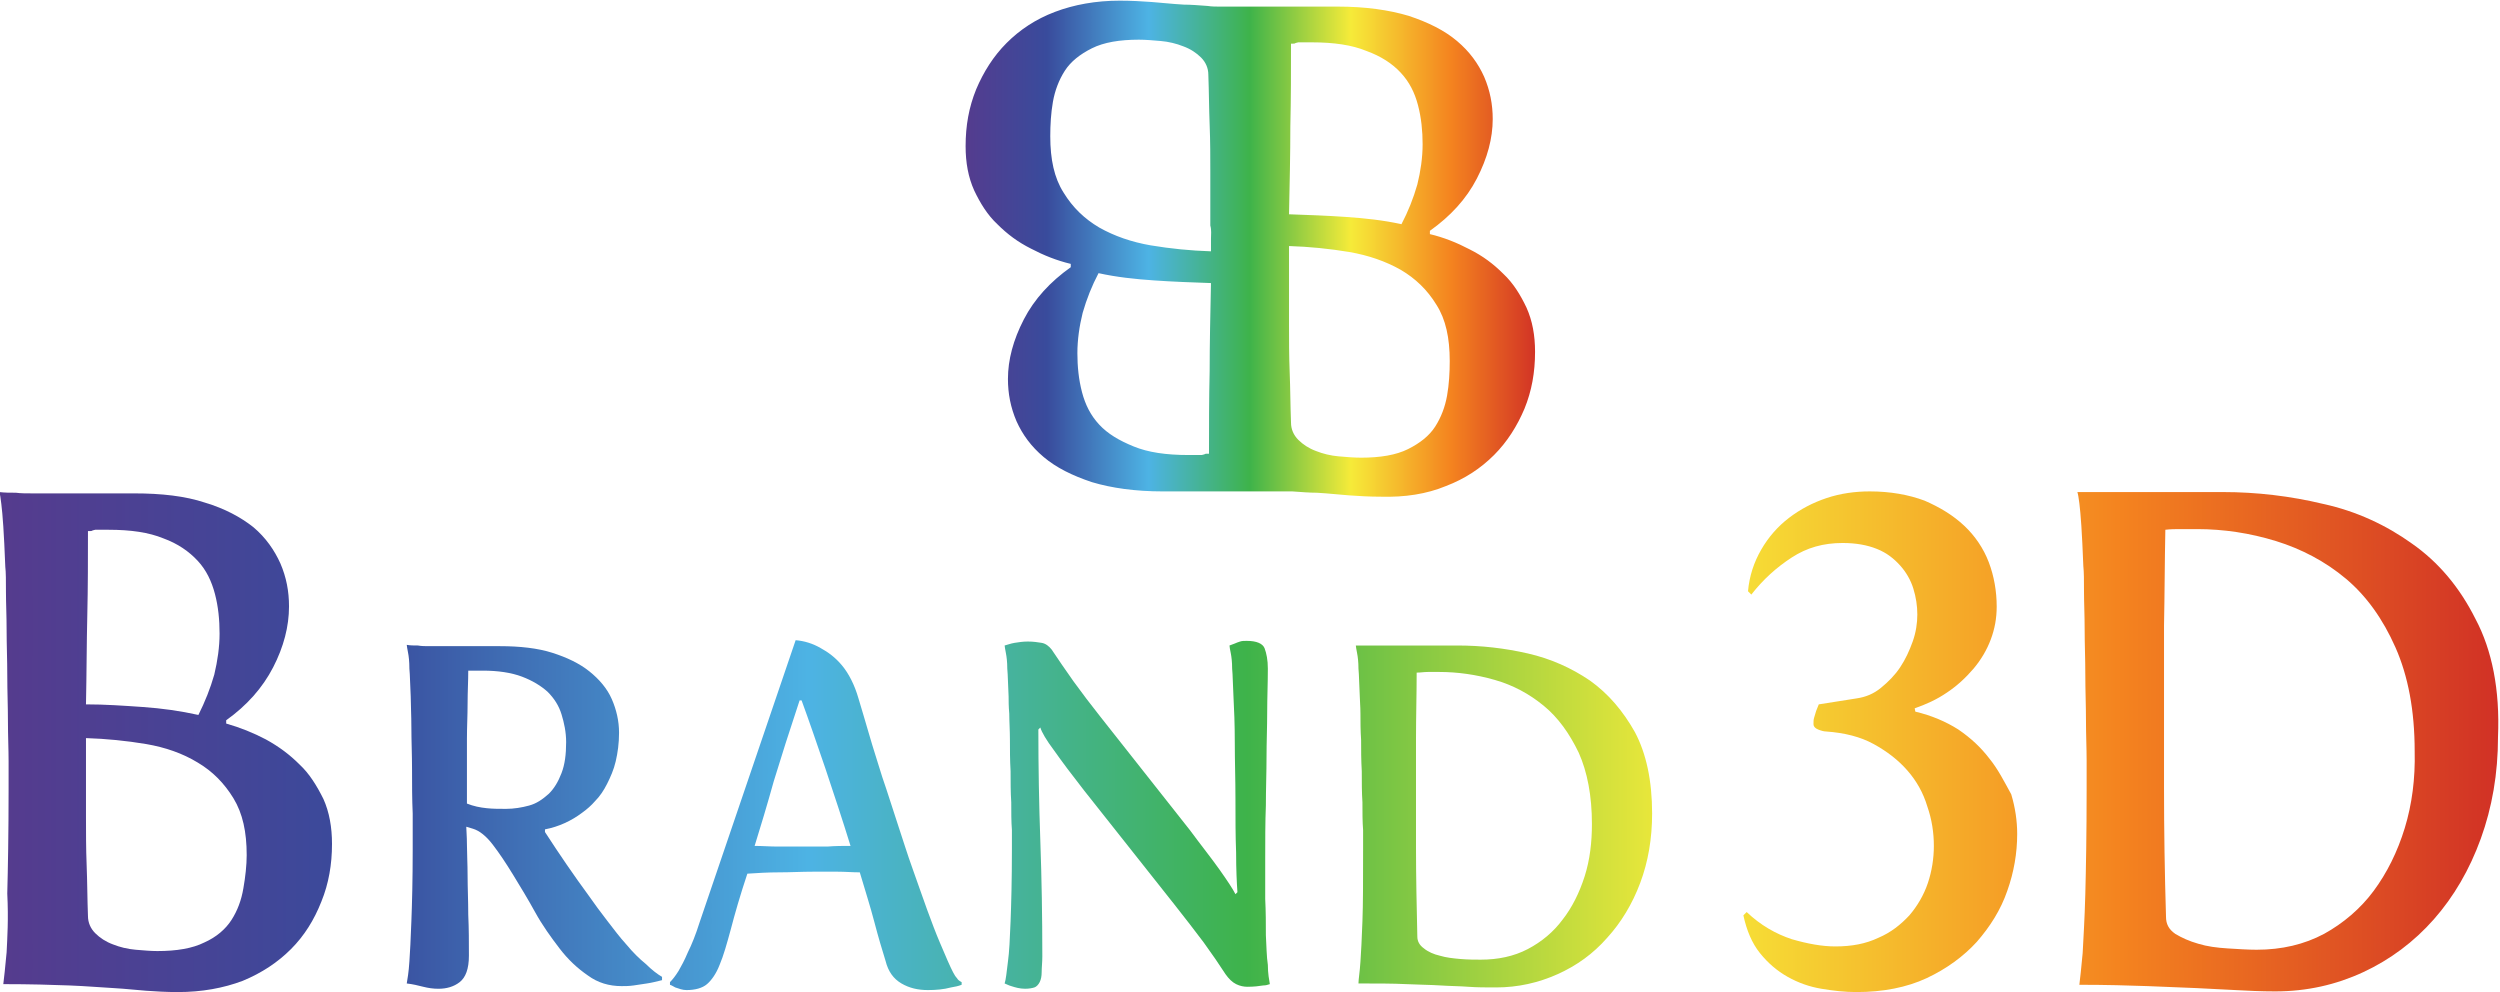 <?xml version="1.0" encoding="utf-8"?>
<!-- Generator: Adobe Illustrator 26.3.1, SVG Export Plug-In . SVG Version: 6.00 Build 0)  -->
<svg version="1.1" id="Layer_1" xmlns="http://www.w3.org/2000/svg" xmlns:xlink="http://www.w3.org/1999/xlink" x="0px" y="0px"
	 viewBox="0 0 378 150" style="enable-background:new 0 0 378 150;" xml:space="preserve">
<style type="text/css">
	
		.st0{clip-path:url(#SVGID_00000139262372332882868570000009445783419227814830_);fill:url(#SVGID_00000140695671910539264840000003494950945443758001_);}
	
		.st1{clip-path:url(#SVGID_00000047032864327072983110000003441115022535754142_);fill:url(#SVGID_00000153693432844935876040000006620592646134984870_);}
	
		.st2{clip-path:url(#SVGID_00000106133463071828050890000016237674372442361010_);fill:url(#SVGID_00000009570879216815540290000002474461358121435067_);}
	
		.st3{clip-path:url(#SVGID_00000120525004409176966930000013276541072438990738_);fill:url(#SVGID_00000109011547026194265850000007237404995401074066_);}
	
		.st4{clip-path:url(#SVGID_00000086685952238060683650000013305967193761803691_);fill:url(#SVGID_00000052090303338650191820000011727454851564803980_);}
	
		.st5{clip-path:url(#SVGID_00000091728161949583595350000002407212146744665271_);fill:url(#SVGID_00000085939985559877278430000013854976142802794894_);}
	
		.st6{clip-path:url(#SVGID_00000122002396337121875450000009695067744696979087_);fill:url(#SVGID_00000077320247914971668500000013241177626098983074_);}
	
		.st7{clip-path:url(#SVGID_00000052065184119881922310000017672169693459015868_);fill:url(#SVGID_00000005233379633525029400000005056309429309349048_);}
</style>
<g>
	<g>
		<g>
			<defs>
				<path id="SVGID_1_" d="M45.3,115.6c-1.5-1.5-3.1-2.7-5.1-3.8c-1.9-1-3.9-1.8-6-2.4v-0.5c3.1-2.2,5.5-4.9,7.1-8s2.4-6.2,2.4-9.2
					c0-2.3-0.4-4.4-1.3-6.5c-0.9-2-2.2-3.9-4.1-5.5C36.4,78.2,34,76.9,31,76c-3-1-6.6-1.4-10.7-1.4H7.9c-1.1,0-2.1,0-3,0
					s-1.8,0-2.5-0.1c-0.9,0-1.7,0-2.5-0.1c0.1,0.3,0.2,0.9,0.3,1.8c0.1,0.8,0.2,1.9,0.3,3.4s0.2,3.5,0.3,6.1
					c0.1,0.8,0.1,2.1,0.1,3.8c0,1.7,0.1,3.6,0.1,5.8c0,2.2,0.1,4.4,0.1,6.8s0.1,4.7,0.1,6.9c0,2.2,0.1,4.3,0.1,6.1
					c0,1.8,0,3.3,0,4.3c0,6.6-0.1,11.9-0.2,15.7c0.2,3.9,0,6.8-0.1,8.9c-0.2,2.3-0.4,3.9-0.5,4.8c4,0,7.4,0.1,10,0.2
					c2.6,0.1,4.8,0.3,6.7,0.4c1.8,0.1,3.5,0.3,4.9,0.4c1.4,0.1,3,0.2,4.8,0.2c3.6,0,6.9-0.6,9.8-1.7c2.9-1.2,5.3-2.8,7.3-4.8
					s3.5-4.4,4.6-7.2c1.1-2.7,1.6-5.6,1.6-8.7c0-2.5-0.4-4.8-1.3-6.8C47.9,118.8,46.8,117,45.3,115.6z M13.2,93
					c0.1-4.2,0.1-8.5,0.1-12.7h0.3c0.1,0,0.3,0,0.4-0.1c0.1,0,0.3-0.1,0.4-0.1h2c3.4,0,6.1,0.4,8.3,1.3c2.2,0.8,3.9,2,5.2,3.4
					c1.3,1.4,2.1,3.1,2.6,5s0.7,3.9,0.7,6c0,2-0.3,4.1-0.8,6.2c-0.6,2.1-1.4,4.1-2.4,6.1c-2.7-0.6-5.5-1-8.4-1.2s-5.7-0.4-8.6-0.4
					C13.1,101.8,13.1,97.2,13.2,93z M36.8,134.3c-0.3,1.8-0.9,3.4-1.8,4.8c-0.9,1.4-2.3,2.6-4.1,3.4c-1.8,0.9-4.2,1.3-7.1,1.3
					c-1,0-2.1-0.1-3.3-0.2c-1.2-0.1-2.4-0.4-3.4-0.8c-1.1-0.4-2-1-2.7-1.7s-1.1-1.6-1.1-2.6c-0.1-2.6-0.1-5.2-0.2-7.7
					c-0.1-2.5-0.1-5-0.1-7.3c0-1.4,0-2.8,0-4.1c0-1.3,0-2.6,0-3.9c0-0.7,0-1.4,0-2s0-1.3,0-1.9c3.1,0.1,6.1,0.4,9.1,0.9
					c2.9,0.5,5.5,1.4,7.8,2.8c2.2,1.3,4,3.1,5.4,5.4s2,5.1,2,8.6C37.3,130.8,37.1,132.6,36.8,134.3z"/>
			</defs>
			<clipPath id="SVGID_00000069358007928771317710000003265468946425711238_">
				<use xlink:href="#SVGID_1_"  style="overflow:visible;"/>
			</clipPath>
			
				<linearGradient id="SVGID_00000063602160372012288740000015892751297241379234_" gradientUnits="userSpaceOnUse" x1="-10.8" y1="74.84" x2="388.7" y2="74.84" gradientTransform="matrix(1 0 0 -1 0 149.89)">
				<stop  offset="0" style="stop-color:#5B388B"/>
				<stop  offset="0.166" style="stop-color:#394B9C"/>
				<stop  offset="0.227" style="stop-color:#4072B7"/>
				<stop  offset="0.333" style="stop-color:#4DB3E4"/>
				<stop  offset="0.499" style="stop-color:#3EB34A"/>
				<stop  offset="0.665" style="stop-color:#F6EB39"/>
				<stop  offset="0.83" style="stop-color:#F4831F"/>
				<stop  offset="1" style="stop-color:#CA2127"/>
			</linearGradient>
			
				<rect x="-10.8" y="-98.1" style="clip-path:url(#SVGID_00000069358007928771317710000003265468946425711238_);fill:url(#SVGID_00000063602160372012288740000015892751297241379234_);" width="399.5" height="346.3"/>
		</g>
	</g>
	<g>
		<g>
			<defs>
				<path id="SVGID_00000054251105366129616400000006972094407135072935_" d="M94.7,142.8c-1-1.1-1.9-2.3-2.9-3.6s-1.9-2.5-2.8-3.8
					c-2.2-3-4.4-6.2-6.6-9.6v-0.4c2.1-0.4,4-1.3,5.6-2.5c0.7-0.5,1.4-1.1,2-1.8c0.7-0.7,1.3-1.6,1.8-2.6s1-2.1,1.3-3.4
					s0.5-2.7,0.5-4.3c0-1.8-0.4-3.5-1.1-5.1s-1.9-3-3.4-4.2s-3.4-2.1-5.6-2.8c-2.2-0.7-4.9-1-7.9-1H67c-0.7,0-1.4,0-2.1,0
					c-0.6,0-1.2,0-1.7-0.1c-0.6,0-1.2,0-1.7-0.1c0,0.2,0.1,0.6,0.2,1.2c0.1,0.5,0.2,1.3,0.2,2.4c0.1,1,0.1,2.4,0.2,4.2
					c0,1.2,0.1,2.8,0.1,4.7c0,2,0.1,4.1,0.1,6.4c0,2.2,0,4.4,0.1,6.6c0,2.2,0,4,0,5.5c0,4.6-0.1,8.2-0.2,10.8
					c-0.1,2.7-0.2,4.7-0.3,6.1c-0.1,1.6-0.3,2.7-0.4,3.3c0.9,0.1,1.7,0.3,2.5,0.5s1.5,0.3,2.3,0.3c1.2,0,2.3-0.3,3.2-1
					c0.9-0.7,1.4-2,1.4-4s0-4.1-0.1-6.2c0-2.1-0.1-4.1-0.1-5.9c0-1.8-0.1-3.4-0.1-4.7s-0.1-2.2-0.1-2.7l1,0.3c1,0.3,2,1.1,3,2.4
					c1,1.3,2,2.8,3.1,4.6s2.2,3.6,3.3,5.6c1.1,2,2.4,3.8,3.7,5.5c1.3,1.7,2.7,3,4.3,4.1c1.5,1.1,3.2,1.6,5.1,1.6
					c0.5,0,1.1,0,1.8-0.1c0.7-0.1,1.4-0.2,2-0.3c0.7-0.1,1.5-0.3,2.3-0.5v-0.5c-0.7-0.4-1.6-1.1-2.4-1.9
					C96.6,144.9,95.7,144,94.7,142.8z M80,121.8c-1.1,0.3-2.3,0.5-3.5,0.5c-1,0-2,0-2.9-0.1c-1-0.1-2-0.3-3-0.7c0-1.4,0-2.9,0-4.6
					s0-3.4,0-5.2c0-1.8,0.1-3.5,0.1-5.3s0.1-3.4,0.1-5H73c2.3,0,4.3,0.3,5.9,0.9s2.9,1.4,3.9,2.3c1,1,1.7,2.1,2.1,3.4
					s0.7,2.7,0.7,4.2c0,1.9-0.2,3.4-0.7,4.7c-0.5,1.3-1.1,2.3-1.9,3.1C82,120.9,81.1,121.5,80,121.8z"/>
			</defs>
			<clipPath id="SVGID_00000070098572539791713230000003439912929063959469_">
				<use xlink:href="#SVGID_00000054251105366129616400000006972094407135072935_"  style="overflow:visible;"/>
			</clipPath>
			
				<linearGradient id="SVGID_00000100352647320788827600000017674712684992945834_" gradientUnits="userSpaceOnUse" x1="-10.8" y1="74.84" x2="388.7" y2="74.84" gradientTransform="matrix(1 0 0 -1 0 149.89)">
				<stop  offset="0" style="stop-color:#5B388B"/>
				<stop  offset="0.166" style="stop-color:#394B9C"/>
				<stop  offset="0.227" style="stop-color:#4072B7"/>
				<stop  offset="0.333" style="stop-color:#4DB3E4"/>
				<stop  offset="0.499" style="stop-color:#3EB34A"/>
				<stop  offset="0.665" style="stop-color:#F6EB39"/>
				<stop  offset="0.83" style="stop-color:#F4831F"/>
				<stop  offset="1" style="stop-color:#CA2127"/>
			</linearGradient>
			
				<rect x="-10.8" y="-98.1" style="clip-path:url(#SVGID_00000070098572539791713230000003439912929063959469_);fill:url(#SVGID_00000100352647320788827600000017674712684992945834_);" width="399.5" height="346.3"/>
		</g>
	</g>
	<g>
		<g>
			<defs>
				<path id="SVGID_00000159465422941799296910000000565847141989171589_" d="M144.7,147.9c-0.2-0.2-0.4-0.5-0.6-0.9
					c-0.2-0.4-0.5-1-0.8-1.7s-0.7-1.6-1.2-2.8c-0.6-1.4-1.2-3-1.9-4.9s-1.4-4-2.2-6.2s-1.5-4.5-2.3-6.9s-1.5-4.7-2.3-7
					c-0.7-2.3-1.4-4.4-2-6.5c-0.6-2-1.1-3.8-1.6-5.4c-0.6-2.1-1.5-3.8-2.5-5s-2.1-2-3.2-2.6c-1.2-0.7-2.5-1.1-3.8-1.2l-14.5,42.6
					c-0.6,1.9-1.2,3.4-1.8,4.6c-0.5,1.2-1,2.1-1.4,2.8c-0.5,0.8-0.9,1.3-1.3,1.7v0.4c0.3,0.1,0.6,0.3,0.8,0.4
					c0.6,0.2,1.1,0.4,1.7,0.4c1.3,0,2.4-0.3,3.1-0.9c0.7-0.6,1.4-1.6,1.9-2.9c0.6-1.4,1.1-3.2,1.7-5.4c0.6-2.3,1.4-5.1,2.5-8.4
					c1.5-0.1,3.1-0.2,4.8-0.2c1.7,0,3.4-0.1,5.2-0.1c1.2,0,2.4,0,3.6,0s2.3,0.1,3.4,0.1c0.8,2.7,1.6,5.2,2.2,7.5
					c0.6,2.3,1.2,4.3,1.7,5.9c0.4,1.6,1.2,2.7,2.4,3.4s2.5,1,4,1c1.2,0,2.4-0.1,3.5-0.4c0.6-0.1,1.1-0.2,1.6-0.4v-0.4
					C145,148.3,144.8,148.1,144.7,147.9z M125.1,128c-1.2,0-2.4,0-3.6,0c-1.3,0-2.6,0-3.9,0c-1.2,0-2.4-0.1-3.5-0.1
					c0.9-2.9,1.9-6.2,2.9-9.8c1.1-3.6,2.4-7.7,3.9-12.2h0.3c1.1,3,2.3,6.5,3.6,10.3c1.3,3.9,2.6,7.8,3.8,11.7
					C127.5,127.9,126.3,127.9,125.1,128z"/>
			</defs>
			<clipPath id="SVGID_00000070093039929331304460000014184933364844213164_">
				<use xlink:href="#SVGID_00000159465422941799296910000000565847141989171589_"  style="overflow:visible;"/>
			</clipPath>
			
				<linearGradient id="SVGID_00000146473810186710925700000016569518560187753631_" gradientUnits="userSpaceOnUse" x1="-10.8" y1="74.84" x2="388.7" y2="74.84" gradientTransform="matrix(1 0 0 -1 0 149.89)">
				<stop  offset="0" style="stop-color:#5B388B"/>
				<stop  offset="0.166" style="stop-color:#394B9C"/>
				<stop  offset="0.227" style="stop-color:#4072B7"/>
				<stop  offset="0.333" style="stop-color:#4DB3E4"/>
				<stop  offset="0.499" style="stop-color:#3EB34A"/>
				<stop  offset="0.665" style="stop-color:#F6EB39"/>
				<stop  offset="0.83" style="stop-color:#F4831F"/>
				<stop  offset="1" style="stop-color:#CA2127"/>
			</linearGradient>
			
				<rect x="-10.8" y="-98.1" style="clip-path:url(#SVGID_00000070093039929331304460000014184933364844213164_);fill:url(#SVGID_00000146473810186710925700000016569518560187753631_);" width="399.5" height="346.3"/>
		</g>
	</g>
	<g>
		<g>
			<defs>
				<path id="SVGID_00000163060293506025123140000009480531312164191393_" d="M191.4,141.4c0-1.7,0-3.5-0.1-5.5c0-2,0-4,0-6
					c0-2.9,0-5.6,0.1-8.1c0-2.5,0.1-5,0.1-7.3s0.1-4.6,0.1-6.8c0-2.2,0.1-4.4,0.1-6.6c0-1.3-0.2-2.3-0.5-3.1
					c-0.3-0.7-1.2-1.1-2.7-1.1c-0.4,0-0.7,0-1,0.1s-0.6,0.2-0.8,0.3c-0.3,0.1-0.5,0.2-0.8,0.3c0,0.2,0.1,0.7,0.2,1.2
					c0.1,0.5,0.2,1.3,0.2,2.3c0.1,1,0.1,2.4,0.2,4.2c0.1,1.9,0.2,4.2,0.2,7s0.1,5.6,0.1,8.5s0,5.6,0.1,8.1c0,2.6,0.1,4.6,0.2,6
					l-0.3,0.3c-0.4-0.8-1.2-2-2.4-3.7s-2.8-3.7-4.5-6l-13.5-17.1c-1.5-1.9-2.8-3.6-4.1-5.4c-1.2-1.7-2.3-3.3-3.3-4.8
					c-0.4-0.5-0.9-0.9-1.5-1s-1.3-0.2-2.1-0.2c-0.7,0-1.4,0.1-2,0.2s-1.1,0.3-1.5,0.4c0,0.2,0.1,0.6,0.2,1.2
					c0.1,0.5,0.2,1.3,0.2,2.3c0.1,1,0.1,2.4,0.2,4.2c0,0.6,0,1.5,0.1,2.6c0,1.2,0.1,2.5,0.1,4s0,3,0.1,4.7c0,1.6,0,3.2,0.1,4.7
					c0,1.5,0,2.9,0.1,4.2c0,1.3,0,2.3,0,3c0,4.6-0.1,8.2-0.2,10.8c-0.1,2.6-0.2,4.7-0.4,6.1c-0.2,1.6-0.3,2.7-0.5,3.3
					c0.3,0.1,0.6,0.3,1,0.4c0.6,0.2,1.3,0.4,2.1,0.4c0.6,0,1.1-0.1,1.4-0.2c0.3-0.1,0.6-0.4,0.8-0.8c0.2-0.4,0.3-0.9,0.3-1.5
					c0-0.7,0.1-1.5,0.1-2.4c0-6-0.1-11.8-0.3-17.4S157,116,157,110.3l0.3-0.3c0.2,0.7,0.9,1.9,2.1,3.5c1.2,1.7,2.7,3.7,4.5,6
					l13.7,17.3c1.6,2,3.1,4,4.4,5.7c1.3,1.8,2.4,3.4,3.3,4.8c0.5,0.7,1,1.2,1.6,1.5s1.2,0.4,1.7,0.4c1,0,1.8-0.1,2.4-0.2
					c0.4,0,0.7-0.1,1-0.2c-0.1-0.6-0.3-1.6-0.3-2.9C191.5,144.6,191.5,143.1,191.4,141.4z"/>
			</defs>
			<clipPath id="SVGID_00000167392119414887378580000014407590609458016182_">
				<use xlink:href="#SVGID_00000163060293506025123140000009480531312164191393_"  style="overflow:visible;"/>
			</clipPath>
			
				<linearGradient id="SVGID_00000034812727527126780650000008274193867035442570_" gradientUnits="userSpaceOnUse" x1="-10.8" y1="74.84" x2="388.7" y2="74.84" gradientTransform="matrix(1 0 0 -1 0 149.89)">
				<stop  offset="0" style="stop-color:#5B388B"/>
				<stop  offset="0.166" style="stop-color:#394B9C"/>
				<stop  offset="0.227" style="stop-color:#4072B7"/>
				<stop  offset="0.333" style="stop-color:#4DB3E4"/>
				<stop  offset="0.499" style="stop-color:#3EB34A"/>
				<stop  offset="0.665" style="stop-color:#F6EB39"/>
				<stop  offset="0.83" style="stop-color:#F4831F"/>
				<stop  offset="1" style="stop-color:#CA2127"/>
			</linearGradient>
			
				<rect x="-10.8" y="-98.1" style="clip-path:url(#SVGID_00000167392119414887378580000014407590609458016182_);fill:url(#SVGID_00000034812727527126780650000008274193867035442570_);" width="399.5" height="346.3"/>
		</g>
	</g>
	<g>
		<g>
			<defs>
				<path id="SVGID_00000038409127582840002750000003747700016608221071_" d="M240.4,102.9c-2.8-1.9-5.9-3.3-9.4-4.1
					c-3.5-0.8-7-1.2-10.7-1.2H205c0,0.2,0.1,0.6,0.2,1.2c0.1,0.5,0.2,1.3,0.2,2.3c0.1,1,0.1,2.4,0.2,4.2c0,0.6,0.1,1.5,0.1,2.6
					c0,1.2,0,2.5,0.1,4c0,1.5,0,3,0.1,4.7c0,1.6,0,3.2,0.1,4.7c0,1.5,0,2.9,0.1,4.2c0,1.3,0,2.3,0,3c0,4.6,0,8.2-0.1,10.8
					c-0.1,2.7-0.2,4.7-0.3,6.1c-0.1,1.6-0.3,2.7-0.3,3.3c2.8,0,5.2,0,7.2,0.1s3.7,0.1,5.2,0.2c1.5,0.1,2.9,0.1,4.2,0.2
					c1.3,0.1,2.7,0.1,4.2,0.1c3.3,0,6.4-0.7,9.3-2c2.9-1.3,5.4-3.1,7.5-5.5c2.1-2.3,3.8-5.1,5-8.3s1.8-6.7,1.8-10.5
					c0-5-0.9-9.1-2.6-12.3C245.4,107.5,243.2,104.9,240.4,102.9z M239.6,132.5c-0.8,2.5-1.9,4.7-3.3,6.5c-1.4,1.9-3.2,3.4-5.3,4.5
					s-4.5,1.6-7.1,1.6c-0.9,0-1.9,0-3.1-0.1c-1.1-0.1-2.1-0.2-3.1-0.5c-0.9-0.2-1.8-0.6-2.4-1.1c-0.7-0.5-1-1.1-1-1.8
					c-0.1-4.5-0.2-9-0.2-13.4c0-1.1,0-2.4,0-3.7c0-1.4,0-2.8,0-4.2c0-1.5,0-2.9,0-4.4s0-2.9,0-4.3c0-3.3,0.1-6.6,0.1-9.9
					c0.6,0,1.1-0.1,1.7-0.1c0.6,0,1.1,0,1.7,0c2.8,0,5.6,0.4,8.4,1.2c2.8,0.8,5.2,2.1,7.4,3.9s3.9,4.2,5.3,7.1c1.3,2.9,2,6.5,2,10.8
					C240.7,127.3,240.4,130,239.6,132.5z"/>
			</defs>
			<clipPath id="SVGID_00000083811908941221704880000016381816827187230652_">
				<use xlink:href="#SVGID_00000038409127582840002750000003747700016608221071_"  style="overflow:visible;"/>
			</clipPath>
			
				<linearGradient id="SVGID_00000025401668252703870670000016840529538124260537_" gradientUnits="userSpaceOnUse" x1="-10.8" y1="74.84" x2="388.7" y2="74.84" gradientTransform="matrix(1 0 0 -1 0 149.89)">
				<stop  offset="0" style="stop-color:#5B388B"/>
				<stop  offset="0.166" style="stop-color:#394B9C"/>
				<stop  offset="0.227" style="stop-color:#4072B7"/>
				<stop  offset="0.333" style="stop-color:#4DB3E4"/>
				<stop  offset="0.499" style="stop-color:#3EB34A"/>
				<stop  offset="0.665" style="stop-color:#F6EB39"/>
				<stop  offset="0.83" style="stop-color:#F4831F"/>
				<stop  offset="1" style="stop-color:#CA2127"/>
			</linearGradient>
			
				<rect x="-10.8" y="-98.1" style="clip-path:url(#SVGID_00000083811908941221704880000016381816827187230652_);fill:url(#SVGID_00000025401668252703870670000016840529538124260537_);" width="399.5" height="346.3"/>
		</g>
	</g>
	<g>
		<g>
			<defs>
				<path id="SVGID_00000061433303558019810680000004041382252627955093_" d="M374.3,93.6c-2.4-4.8-5.6-8.6-9.6-11.4
					c-3.9-2.8-8.4-4.9-13.4-6c-5-1.2-10.1-1.8-15.2-1.8h-22c0.1,0.3,0.2,0.9,0.3,1.7c0.1,0.8,0.2,1.9,0.3,3.4
					c0.1,1.5,0.2,3.5,0.3,6.1c0.1,0.9,0.1,2.1,0.1,3.8c0,1.7,0.1,3.6,0.1,5.8c0,2.2,0.1,4.4,0.1,6.8s0.1,4.7,0.1,6.9
					c0,2.2,0.1,4.3,0.1,6.1c0,1.9,0,3.3,0,4.4c0,6.7-0.1,12-0.2,15.8c-0.1,3.9-0.3,6.8-0.4,8.9c-0.2,2.3-0.4,3.9-0.5,4.8
					c4,0,7.5,0.1,10.3,0.2c2.8,0.1,5.3,0.2,7.4,0.3s4.1,0.2,5.9,0.3s3.9,0.2,6,0.2c4.8,0,9.2-1,13.3-2.9c4.1-1.9,7.7-4.6,10.7-8
					s5.4-7.5,7.1-12.2s2.6-9.8,2.6-15.4C378,104.3,376.8,98.3,374.3,93.6z M363.6,125.2c-1.1,3.6-2.7,6.8-4.7,9.5s-4.6,4.9-7.5,6.5
					c-3,1.6-6.4,2.4-10.2,2.4c-1.3,0-2.8-0.1-4.4-0.2c-1.6-0.1-3.1-0.3-4.4-0.7c-1.4-0.4-2.5-0.9-3.5-1.5c-1-0.7-1.4-1.5-1.4-2.6
					c-0.2-6.6-0.3-13.2-0.3-19.6c0-1.6,0-3.4,0-5.4s0-4.1,0-6.2s0-4.3,0-6.5s0-4.3,0-6.3c0.1-4.8,0.1-9.6,0.2-14.5
					c0.8-0.1,1.6-0.1,2.4-0.1s1.6,0,2.4,0c4,0,8,0.6,11.9,1.8c3.9,1.2,7.5,3.1,10.6,5.7s5.6,6.1,7.5,10.4s2.9,9.5,2.9,15.7
					C365.2,117.7,364.7,121.6,363.6,125.2z"/>
			</defs>
			<clipPath id="SVGID_00000171720759572353642690000003390641704940481177_">
				<use xlink:href="#SVGID_00000061433303558019810680000004041382252627955093_"  style="overflow:visible;"/>
			</clipPath>
			
				<linearGradient id="SVGID_00000092449005806236135200000007019018225422620577_" gradientUnits="userSpaceOnUse" x1="-10.8" y1="74.84" x2="388.7" y2="74.84" gradientTransform="matrix(1 0 0 -1 0 149.89)">
				<stop  offset="0" style="stop-color:#5B388B"/>
				<stop  offset="0.166" style="stop-color:#394B9C"/>
				<stop  offset="0.227" style="stop-color:#4072B7"/>
				<stop  offset="0.333" style="stop-color:#4DB3E4"/>
				<stop  offset="0.499" style="stop-color:#3EB34A"/>
				<stop  offset="0.665" style="stop-color:#F6EB39"/>
				<stop  offset="0.83" style="stop-color:#F4831F"/>
				<stop  offset="1" style="stop-color:#CA2127"/>
			</linearGradient>
			
				<rect x="-10.8" y="-98.1" style="clip-path:url(#SVGID_00000171720759572353642690000003390641704940481177_);fill:url(#SVGID_00000092449005806236135200000007019018225422620577_);" width="399.5" height="346.3"/>
		</g>
	</g>
	<g>
		<g>
			<defs>
				<path id="SVGID_00000057838923749536871650000004071347786287474318_" d="M300.8,114.7c-1.3-1.7-2.8-3.1-4.7-4.4
					c-1.9-1.2-4-2.1-6.5-2.7l-0.1-0.5c1.7-0.6,3.3-1.3,4.9-2.4c1.5-1,2.8-2.2,4-3.6c1.1-1.3,2-2.8,2.6-4.4s0.9-3.2,0.9-5
					c0-2.3-0.4-4.6-1.2-6.7c-0.8-2.1-2.1-4-3.7-5.5c-1.7-1.6-3.7-2.8-6-3.8c-2.4-0.9-5.2-1.4-8.3-1.4c-2.2,0-4.4,0.3-6.5,1
					s-4,1.7-5.7,3s-3.1,2.9-4.2,4.8s-1.8,4-2,6.3l0.5,0.5c1.8-2.3,3.8-4.1,6.1-5.6c2.3-1.5,4.8-2.2,7.7-2.2c2,0,3.7,0.3,5.2,0.9
					s2.6,1.5,3.5,2.5s1.6,2.2,2,3.5s0.6,2.6,0.6,3.9s-0.2,2.7-0.7,4.1s-1.1,2.7-1.9,3.9c-0.8,1.2-1.8,2.2-2.9,3.1s-2.3,1.4-3.7,1.6
					l-5.7,0.9c-0.1,0.3-0.3,0.7-0.4,1s-0.2,0.7-0.3,1c-0.1,0.3-0.1,0.6-0.1,1c0,0.3,0.2,0.6,0.7,0.8c0.5,0.2,0.9,0.3,1.2,0.3
					c2.8,0.2,5.2,0.8,7.2,1.9s3.7,2.4,5.1,4s2.4,3.4,3,5.4c0.7,2,1,4,1,6c0,1.9-0.3,3.8-0.9,5.6s-1.6,3.5-2.8,4.9
					c-1.3,1.4-2.8,2.6-4.7,3.4c-1.9,0.9-4,1.3-6.5,1.3c-2,0-4.2-0.4-6.6-1.1c-2.4-0.8-4.7-2.1-6.8-4.1l-0.5,0.5
					c0.5,2.3,1.3,4.2,2.5,5.7s2.6,2.7,4.2,3.6c1.6,0.9,3.3,1.5,5.1,1.8c1.8,0.3,3.5,0.5,5.3,0.5c4,0,7.6-0.7,10.6-2.1
					c3-1.4,5.6-3.3,7.6-5.5c2-2.3,3.6-4.8,4.6-7.7c1-2.8,1.5-5.7,1.5-8.6c0-2-0.3-4-0.9-6C303,118.1,302.1,116.3,300.8,114.7z"/>
			</defs>
			<clipPath id="SVGID_00000173857291341742187050000000227172141273012363_">
				<use xlink:href="#SVGID_00000057838923749536871650000004071347786287474318_"  style="overflow:visible;"/>
			</clipPath>
			
				<linearGradient id="SVGID_00000090295432483883751160000009730010501070619540_" gradientUnits="userSpaceOnUse" x1="-10.8" y1="74.84" x2="388.7" y2="74.84" gradientTransform="matrix(1 0 0 -1 0 149.89)">
				<stop  offset="0" style="stop-color:#5B388B"/>
				<stop  offset="0.166" style="stop-color:#394B9C"/>
				<stop  offset="0.227" style="stop-color:#4072B7"/>
				<stop  offset="0.333" style="stop-color:#4DB3E4"/>
				<stop  offset="0.499" style="stop-color:#3EB34A"/>
				<stop  offset="0.665" style="stop-color:#F6EB39"/>
				<stop  offset="0.83" style="stop-color:#F4831F"/>
				<stop  offset="1" style="stop-color:#CA2127"/>
			</linearGradient>
			
				<rect x="-10.8" y="-98.1" style="clip-path:url(#SVGID_00000173857291341742187050000000227172141273012363_);fill:url(#SVGID_00000090295432483883751160000009730010501070619540_);" width="399.5" height="346.3"/>
		</g>
	</g>
	<g>
		<g>
			<defs>
				<path id="SVGID_00000075847354267669545720000016771126306481685141_" d="M218.6,73.5c2.9-1.1,5.3-2.7,7.3-4.7s3.5-4.4,4.6-7
					c1.1-2.7,1.6-5.5,1.6-8.6c0-2.5-0.4-4.7-1.3-6.7c-0.9-1.9-2-3.7-3.5-5.1c-1.5-1.5-3.1-2.7-5.1-3.7c-1.9-1-3.9-1.8-6-2.3v-0.5
					c3.1-2.2,5.5-4.8,7.1-7.9s2.4-6.1,2.4-9c0-2.2-0.4-4.3-1.3-6.4c-0.9-2-2.2-3.8-4.1-5.4c-1.9-1.6-4.3-2.8-7.3-3.8
					c-3-0.9-6.6-1.4-10.7-1.4H190c-1.1,0-2.1,0-3,0s-1.8,0-2.5,0c-0.6,0-1.3,0-1.9-0.1c-1.3-0.1-2.6-0.2-3.6-0.2
					c-1.8-0.1-3.5-0.3-4.9-0.4s-3-0.2-4.8-0.2c-3.6,0-6.9,0.6-9.8,1.7c-2.9,1.1-5.3,2.7-7.3,4.7s-3.5,4.4-4.6,7
					c-1.1,2.7-1.6,5.5-1.6,8.6c0,2.5,0.4,4.7,1.3,6.7c0.9,1.9,2,3.7,3.5,5.1c1.5,1.5,3.1,2.7,5.1,3.7c1.9,1,3.9,1.8,6,2.3v0.5
					c-3.1,2.2-5.5,4.8-7.1,7.9c-1.6,3.1-2.4,6.1-2.4,9c0,2.2,0.4,4.3,1.3,6.4c0.9,2,2.2,3.8,4.1,5.4c1.9,1.6,4.3,2.8,7.3,3.8
					c3,0.9,6.6,1.4,10.7,1.4h12.3c1.1,0,2.1,0,3,0s1.7,0,2.5,0c0.6,0,1.2,0,1.8,0c1.4,0.1,2.6,0.2,3.7,0.2c1.8,0.1,3.5,0.3,4.9,0.4
					s3,0.2,4.8,0.2C212.4,75.2,215.7,74.7,218.6,73.5z M182.9,56.1c-0.1,4.2-0.1,8.3-0.1,12.5h-0.3c-0.1,0-0.3,0-0.4,0.1
					c-0.1,0-0.3,0.1-0.4,0.1h-2c-3.4,0-6.1-0.4-8.3-1.3s-3.9-1.9-5.2-3.3s-2.1-3-2.6-4.9s-0.7-3.9-0.7-5.9s0.3-4.1,0.8-6.1
					c0.6-2.1,1.4-4.1,2.4-6c2.7,0.6,5.5,0.9,8.4,1.1c2.9,0.2,5.7,0.3,8.6,0.4C183,47.5,182.9,52,182.9,56.1z M183.1,36.1
					c0,0.6,0,1.3,0,1.9c-3.1-0.1-6.1-0.4-9.1-0.9c-2.9-0.5-5.5-1.4-7.8-2.7c-2.2-1.3-4-3-5.4-5.3c-1.4-2.2-2-5-2-8.5
					c0-1.7,0.1-3.5,0.4-5.2c0.3-1.7,0.9-3.3,1.8-4.7c0.9-1.4,2.3-2.5,4.1-3.4s4.2-1.3,7.1-1.3c1,0,2.1,0.1,3.3,0.2s2.4,0.4,3.4,0.8
					c1.1,0.4,2,1,2.7,1.7s1.1,1.6,1.1,2.6c0.1,2.6,0.1,5.1,0.2,7.6c0.1,2.5,0.1,4.9,0.1,7.2c0,1.4,0,2.7,0,4.1c0,1.3,0,2.6,0,3.9
					C183.2,34.8,183.1,35.5,183.1,36.1z M195.1,19.1c0.1-4.2,0.1-8.3,0.1-12.5h0.3c0.1,0,0.3,0,0.4-0.1c0.1,0,0.3-0.1,0.4-0.1h2
					c3.4,0,6.1,0.4,8.3,1.3c2.2,0.8,3.9,1.9,5.2,3.3s2.1,3,2.6,4.9s0.7,3.9,0.7,5.9s-0.3,4.1-0.8,6.1c-0.6,2.1-1.4,4.1-2.4,6
					c-2.7-0.6-5.5-0.9-8.4-1.1c-2.9-0.2-5.7-0.3-8.6-0.4C195,27.7,195.1,23.3,195.1,19.1z M202.4,69c-1.2-0.1-2.4-0.4-3.4-0.8
					c-1.1-0.4-2-1-2.7-1.7s-1.1-1.6-1.1-2.6c-0.1-2.6-0.1-5.1-0.2-7.6c-0.1-2.5-0.1-4.9-0.1-7.2c0-1.4,0-2.7,0-4.1
					c0-1.3,0-2.6,0-3.9c0-0.7,0-1.4,0-2s0-1.3,0-1.9c3.1,0.1,6.1,0.4,9.1,0.9c2.9,0.5,5.5,1.4,7.8,2.7c2.2,1.3,4,3,5.4,5.3
					c1.4,2.2,2,5,2,8.5c0,1.7-0.1,3.5-0.4,5.2c-0.3,1.7-0.9,3.3-1.8,4.7c-0.9,1.4-2.3,2.5-4.1,3.4s-4.2,1.3-7.1,1.3
					C204.7,69.2,203.6,69.1,202.4,69z"/>
			</defs>
			<clipPath id="SVGID_00000149349548051743177960000004279911177159851411_">
				<use xlink:href="#SVGID_00000075847354267669545720000016771126306481685141_"  style="overflow:visible;"/>
			</clipPath>
			
				<linearGradient id="SVGID_00000035505984919790387930000009686990123405974410_" gradientUnits="userSpaceOnUse" x1="143" y1="112.29" x2="235.1" y2="112.29" gradientTransform="matrix(1 0 0 -1 0 149.89)">
				<stop  offset="0" style="stop-color:#5B388B"/>
				<stop  offset="0.166" style="stop-color:#394B9C"/>
				<stop  offset="0.227" style="stop-color:#4072B7"/>
				<stop  offset="0.333" style="stop-color:#4DB3E4"/>
				<stop  offset="0.499" style="stop-color:#3EB34A"/>
				<stop  offset="0.665" style="stop-color:#F6EB39"/>
				<stop  offset="0.83" style="stop-color:#F4831F"/>
				<stop  offset="1" style="stop-color:#CA2127"/>
			</linearGradient>
			
				<rect x="143" y="-2.3" style="clip-path:url(#SVGID_00000149349548051743177960000004279911177159851411_);fill:url(#SVGID_00000035505984919790387930000009686990123405974410_);" width="92.1" height="79.8"/>
		</g>
	</g>
</g>
</svg>
